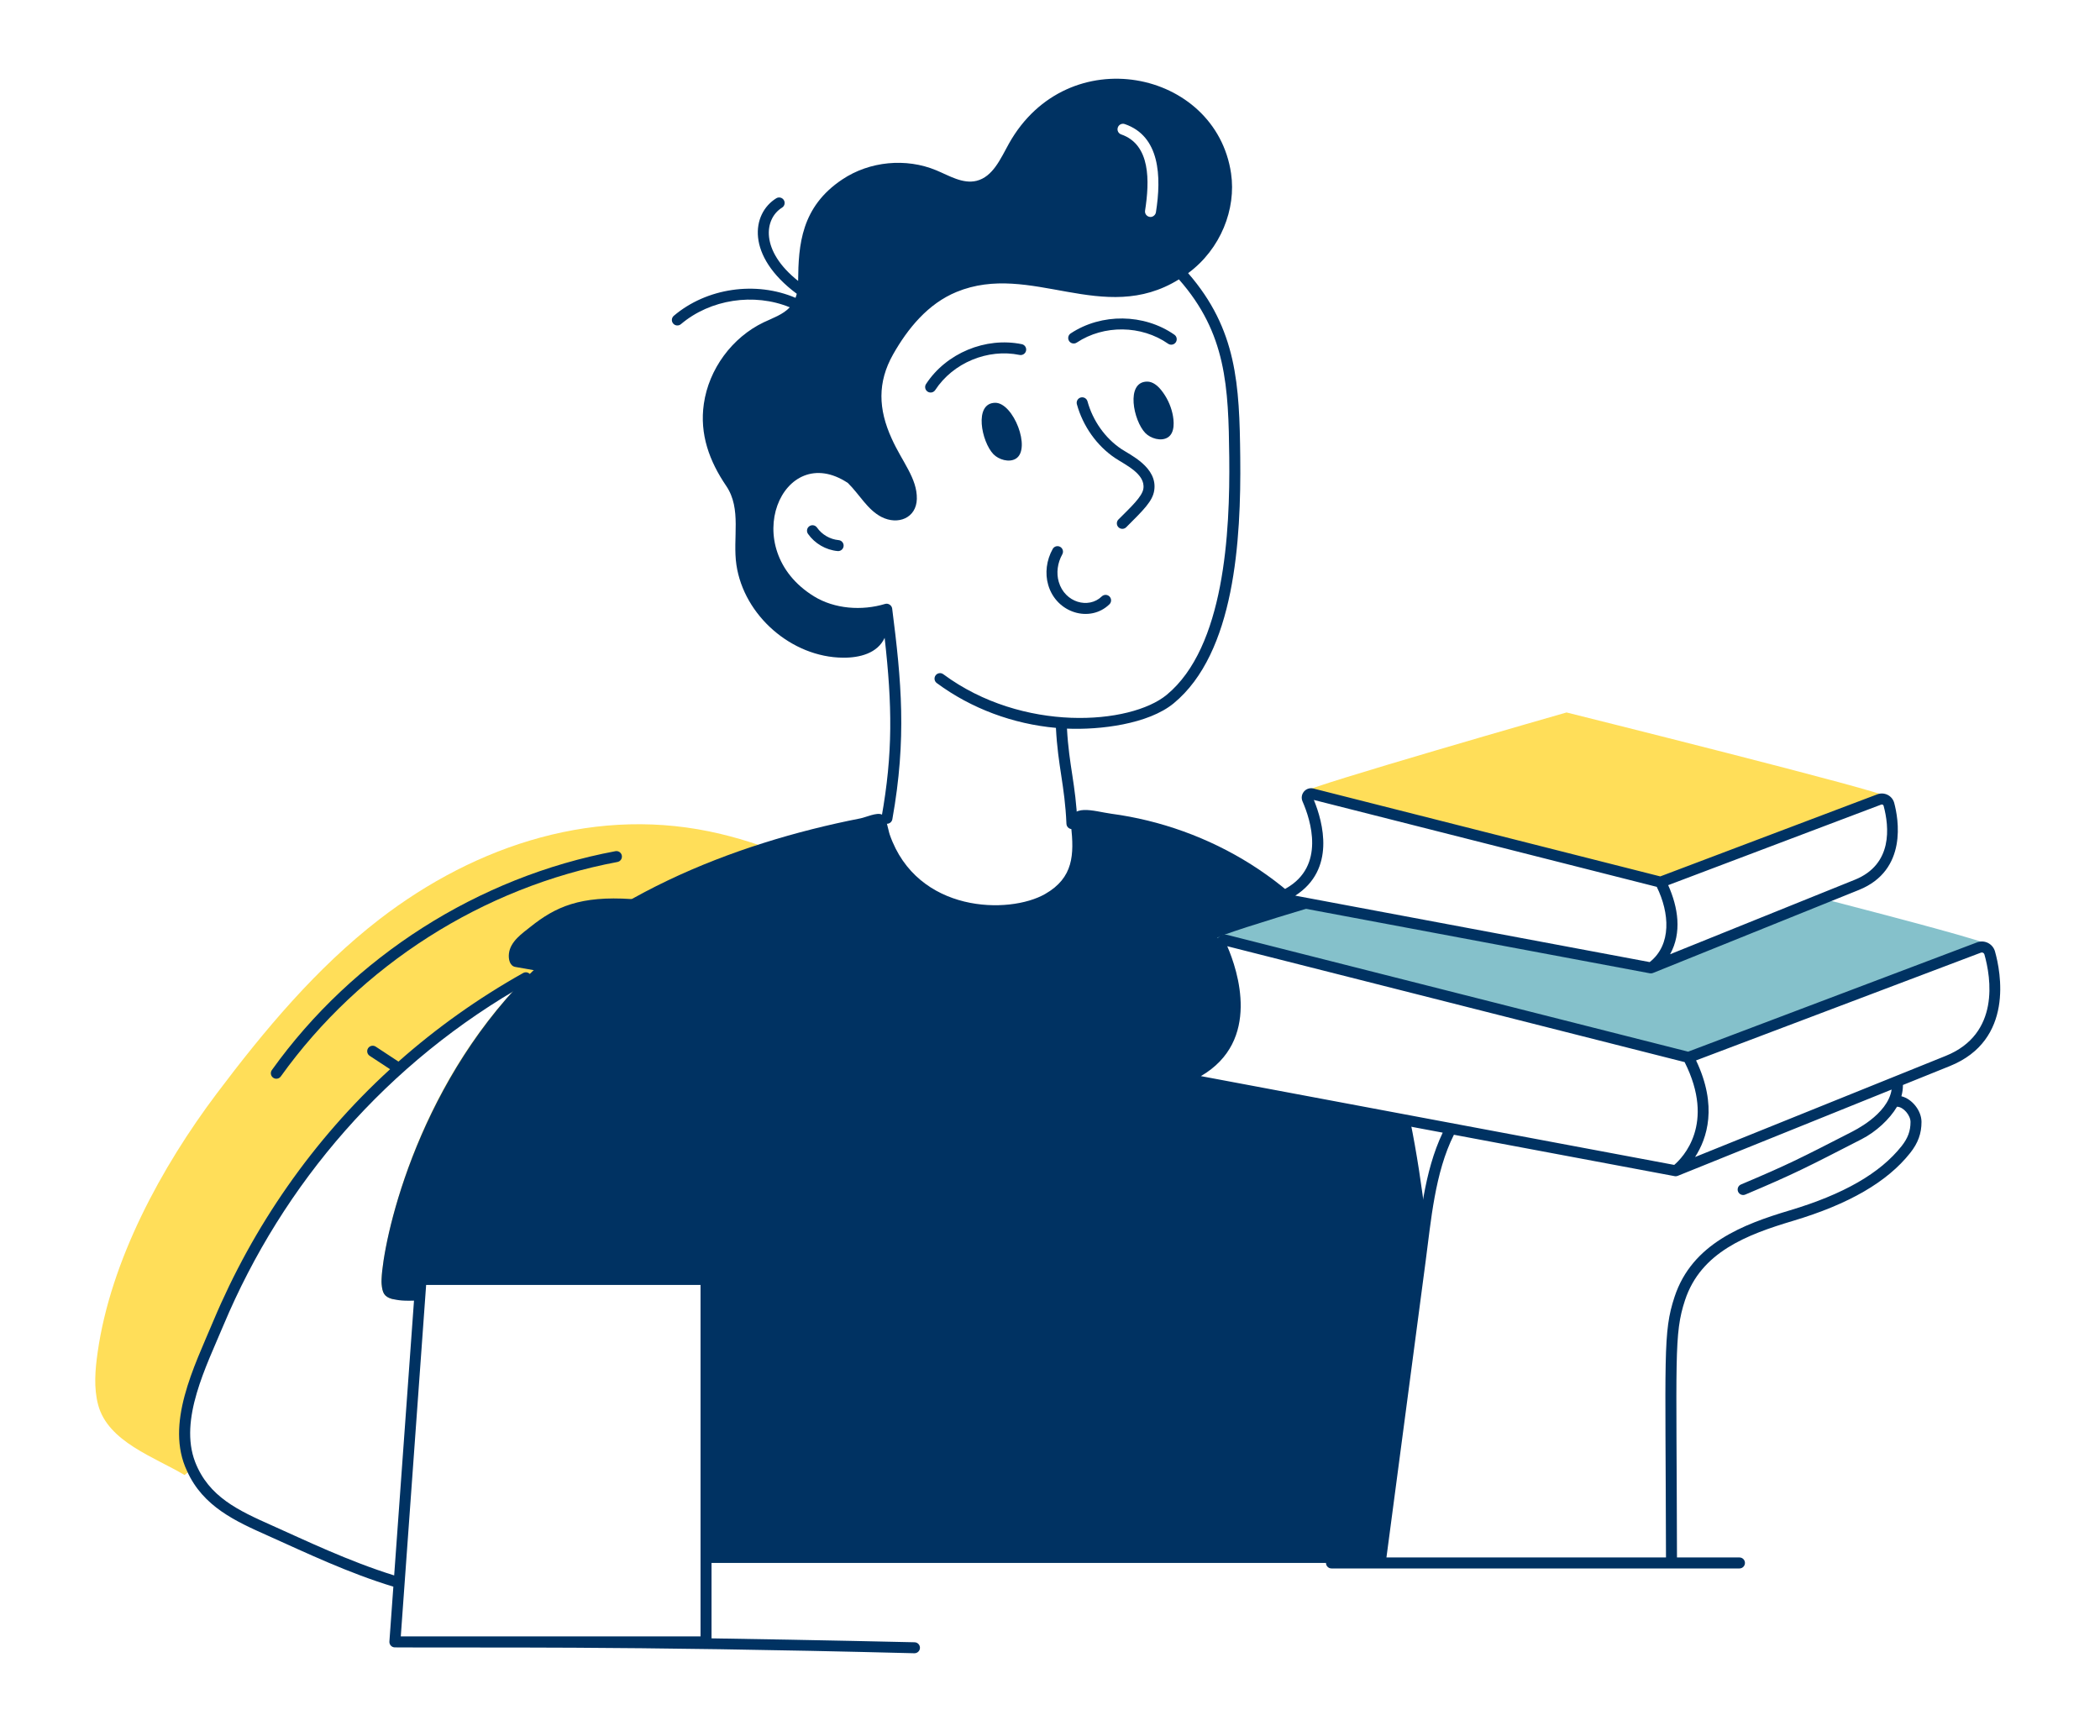<svg xmlns="http://www.w3.org/2000/svg" width="283" height="234" viewBox="0 0 283 234" fill="none"><path d="M167.138 61.646C167.03 51.846 166.702 44.398 160.113 36.817C164.522 33.57 166.604 28.157 165.902 23.378C163.853 9.376 143.861 5.254 135.963 19.36C134.848 21.364 133.812 23.832 131.59 24.375C129.735 24.819 127.928 23.684 126.171 22.953C122.095 21.256 117.179 21.729 113.507 24.187C107.956 27.887 107.6 33.016 107.557 37.865C102.422 33.794 102.968 29.485 105.389 27.985C105.736 27.77 105.844 27.314 105.629 26.966C105.412 26.617 104.956 26.513 104.609 26.726C101.28 28.787 100.484 34.473 107.375 39.598C107.331 39.785 107.271 39.966 107.205 40.144C101.87 37.857 95.238 38.8 90.803 42.564C90.491 42.828 90.453 43.295 90.718 43.608C90.982 43.918 91.449 43.957 91.762 43.693C95.726 40.327 101.635 39.448 106.433 41.42C105.52 42.397 104.148 42.864 102.915 43.445C98.651 45.489 95.522 49.753 94.851 54.432C94.258 58.528 95.601 62.161 97.861 65.487C99.984 68.607 98.7 72.515 99.243 76.148C100.26 82.979 106.696 88.585 113.595 88.645C115.861 88.671 118.26 88.049 119.216 85.973C120.239 95.04 120.345 101.532 118.797 110.162C118.715 110.616 119.064 111.033 119.526 111.033C119.878 111.033 120.189 110.782 120.254 110.424C122.206 99.538 121.476 91.782 120.23 82.014C120.176 81.599 119.717 81.267 119.28 81.399C116.156 82.347 112.466 82.087 109.687 80.373C99.237 73.939 105.469 59.253 114.266 65.1C115.861 66.678 116.89 68.698 118.797 69.682C121.013 70.806 123.493 69.828 123.555 67.244C123.61 64.46 121.57 62.254 120.16 59.101C118.353 55.133 118.235 51.53 120.347 47.779C122.341 44.255 125.066 40.928 128.906 39.349C138.908 35.234 148.681 43.976 158.872 37.656C165.27 44.918 165.552 52.096 165.657 61.661C165.767 71.74 165.025 87.214 157.232 93.648C152.326 97.695 137.801 98.786 127.12 90.873C126.793 90.628 126.329 90.699 126.085 91.028C125.842 91.356 125.91 91.82 126.239 92.063C130.896 95.513 136.546 97.587 142.299 98.105C142.563 103.289 143.493 105.853 143.716 111.036C143.734 111.468 144.118 111.774 144.487 111.743C144.896 111.726 145.212 111.381 145.194 110.972C144.967 105.682 144.064 103.244 143.787 98.206C148.206 98.397 154.747 97.617 158.175 94.79C166.407 87.993 167.26 72.797 167.138 61.646ZM150.642 17.179C150.77 16.794 151.194 16.587 151.579 16.724C156.297 18.343 156.547 23.734 155.774 28.619C155.701 29.06 155.246 29.311 154.925 29.231C154.521 29.162 154.244 28.787 154.313 28.382C154.925 24.435 155.08 19.499 151.095 18.117C150.71 17.988 150.503 17.564 150.642 17.179Z" fill="#003262"></path><path d="M116.399 121.545L52.958 175.104C52.909 175.104 52.869 175.085 52.82 175.075C51.754 174.769 51.537 174.226 51.428 173.1C51.16 170.255 54.769 147.882 70.864 131.791C51.957 142.401 37.688 158.692 29.445 178.302C26.977 184.208 22.993 191.906 25.882 197.965L24.875 198.815C20.828 196.386 14.56 194.343 13.227 189.358C12.616 187.058 12.823 184.63 13.158 182.271C14.915 169.892 21.736 157.317 29.218 147.377C35.625 138.868 42.613 130.488 51.093 123.933C64.251 113.776 80.656 108.446 97.121 112.404C103.978 114.038 110.954 117.102 116.399 121.545Z" fill="#FFDE59"></path><path d="M192.119 164.236C192.084 164.483 190.827 174.34 185.999 210.66H95.759C95.798 210.502 95.739 210.196 95.778 210.038V178.698C95.778 177.666 95.97 175.975 95.147 175.282V172.449H56.739L56.531 175.272C54.257 175.394 53.668 175.248 52.82 175.075C51.754 174.769 51.537 174.226 51.428 173.1C51.161 170.259 54.406 150.547 68.258 134.584C79.937 121.124 98.643 113.698 115.964 110.301C116.636 110.173 118.195 109.453 118.837 109.788C119.479 110.134 119.656 111.772 119.903 112.493C123.596 123.103 135.995 123.266 140.839 120.498C144.689 118.297 144.748 115.168 144.344 111.338C143.998 108.1 147.443 109.364 149.773 109.68C162.948 111.442 175.745 118.949 182.959 131.228L165.25 126.737C164.786 126.618 164.382 127.092 164.579 127.536C166.03 130.754 169.347 140.161 161.085 144.613C160.611 144.87 160.72 145.59 161.262 145.689L190.046 151.088C190.891 155.177 191.653 160.222 192.119 164.236Z" fill="#003262"></path><path d="M267.77 127.299C267.119 127.951 227.536 142.52 227.536 142.52L164.036 126.431C164.184 126.125 170.028 124.279 177.53 122.028L222.482 130.458L245.62 121.12C257.623 124.229 268.047 127.023 267.77 127.299Z" fill="#85C1CB"></path><path d="M175.732 106.725C176.061 106.066 211.112 96.028 211.112 96.028C211.112 96.028 254.72 106.889 254.227 107.383C253.733 107.876 223.783 118.902 223.783 118.902L175.732 106.725Z" fill="#FFDE59"></path><path d="M37.842 145.085C48.565 130.104 65.1 119.568 83.206 116.181C83.609 116.106 83.873 115.719 83.798 115.318C83.723 114.915 83.336 114.65 82.935 114.726C64.455 118.183 47.581 128.935 36.639 144.224C36.4 144.556 36.477 145.019 36.81 145.256C37.136 145.492 37.601 145.422 37.842 145.085Z" fill="#003262"></path><path d="M150.726 70.016C150.437 70.304 150.437 70.773 150.726 71.063C151.015 71.352 151.484 71.352 151.773 71.063C154.136 68.703 155.321 67.548 155.544 66.111C156.031 62.991 152.284 61.305 151.099 60.509C148.931 59.052 147.273 56.713 146.551 54.093C146.442 53.7 146.042 53.471 145.639 53.576C145.246 53.685 145.014 54.093 145.123 54.487C145.938 57.444 147.815 60.086 150.273 61.737C151.609 62.637 154.396 63.865 154.081 65.883C153.918 66.937 152.416 68.328 150.726 70.016Z" fill="#003262"></path><path d="M138.275 47.264C138.357 46.863 138.1 46.472 137.699 46.389C132.823 45.392 127.517 47.594 124.794 51.762C124.57 52.105 124.667 52.564 125.009 52.787C125.352 53.01 125.809 52.914 126.034 52.572C128.432 48.901 133.107 46.958 137.4 47.84C137.803 47.919 138.192 47.664 138.275 47.264Z" fill="#003262"></path><path d="M158.263 45.114C154.182 42.263 148.434 42.191 144.285 44.941C143.944 45.167 143.851 45.627 144.077 45.968C144.303 46.309 144.762 46.4 145.103 46.176C148.757 43.752 153.821 43.816 157.415 46.327C157.746 46.56 158.21 46.482 158.445 46.145C158.68 45.81 158.598 45.348 158.263 45.114Z" fill="#003262"></path><path d="M134.107 54.29C131.203 54.329 132.274 59.566 133.88 61.222C134.577 61.941 135.987 62.39 136.904 61.817C138.999 60.508 136.568 54.257 134.107 54.29Z" fill="#003262"></path><path d="M157.372 58.96C158.374 58.334 158.224 56.706 157.999 55.712C157.742 54.582 157.227 53.511 156.505 52.604C156.019 51.994 155.355 51.423 154.575 51.434C151.671 51.473 152.742 56.709 154.347 58.365C155.045 59.084 156.455 59.533 157.372 58.96Z" fill="#003262"></path><path d="M142.871 73.706C142.514 73.507 142.063 73.635 141.864 73.992C141.02 75.505 140.801 77.275 141.26 78.845C142.372 82.659 146.908 83.976 149.508 81.45C149.802 81.165 149.807 80.696 149.523 80.403C149.238 80.111 148.769 80.103 148.476 80.388C146.702 82.111 143.495 81.223 142.681 78.43C142.332 77.237 142.506 75.882 143.157 74.713C143.356 74.356 143.228 73.905 142.871 73.706Z" fill="#003262"></path><path d="M110.101 71.107C109.867 70.774 109.406 70.691 109.069 70.925C108.734 71.159 108.653 71.621 108.888 71.956C109.801 73.261 111.293 74.127 112.88 74.275C113.303 74.31 113.648 74.001 113.685 73.606C113.724 73.198 113.424 72.838 113.017 72.8C111.857 72.692 110.767 72.06 110.101 71.107Z" fill="#003262"></path><path d="M123.95 143.004C116.412 131.292 101.736 122.244 85.098 121.179C78.212 120.721 74.88 122.206 71.486 124.921C70.39 125.799 68.771 126.875 68.584 128.533C68.497 129.306 68.708 130.21 69.462 130.33C81.764 132.473 84.44 132.87 89.599 134.92C95.768 137.368 101.543 141.059 106.508 145.807C113.689 152.659 111.262 158.095 107.722 163.802C104.574 168.871 100.838 171.802 95.887 174.631V172.449C95.887 172.04 95.556 171.709 95.146 171.709H56.739C56.351 171.709 56.029 172.008 56.001 172.395L53.119 212.34C46.974 210.43 41.061 207.574 36.705 205.632C32.104 203.579 28.139 201.768 26.297 197.049C24.102 191.329 27.802 184.154 30.128 178.59C38.111 159.588 52.135 143.147 71.226 132.436C71.583 132.235 71.71 131.784 71.51 131.428C71.31 131.072 70.858 130.943 70.502 131.145C64.453 134.539 58.825 138.543 53.698 143.085L50.631 141.068C50.291 140.846 49.83 140.941 49.605 141.281C49.382 141.623 49.476 142.082 49.818 142.307L52.569 144.115C42.126 153.668 34.082 165.358 28.763 178.018C26.16 184.228 22.213 191.956 25.206 198.268C27.357 203.082 31.803 205.066 36.102 206.984C41.454 209.385 46.921 212.001 53.01 213.858L52.476 221.248C52.446 221.669 52.778 222.041 53.215 222.041C64.319 222.126 83.368 221.811 123.217 222.831C123.223 222.831 123.228 222.831 123.234 222.831C123.636 222.831 123.965 222.511 123.975 222.109C123.984 221.699 123.661 221.361 123.252 221.351C123.001 221.345 110.48 221.051 95.887 220.823C95.887 213.035 95.887 194.539 95.887 186.851C103.902 182.533 113.999 178.029 120.347 170.436C126.473 163.1 129.454 151.51 123.95 143.004ZM54.011 220.561C54.532 213.323 52.458 242.088 57.427 173.19H94.406V220.561C92.785 220.561 55.387 220.561 54.011 220.561Z" fill="#003262"></path><path d="M268.85 128.242C268.559 127.205 267.441 126.633 266.432 127.016L227.497 141.747L165.433 126.019C164.366 125.751 163.454 126.827 163.904 127.841C165.476 131.327 168.314 139.876 160.732 143.963C159.641 144.553 159.905 146.195 161.126 146.416L194.423 152.663C191.885 157.97 191.373 164.426 190.654 169.797C188.86 183.515 187.151 196.199 185.346 209.92H179.434C179.024 209.92 178.693 210.251 178.693 210.66C178.693 211.069 179.024 211.401 179.434 211.401H234.413C234.822 211.401 235.153 211.069 235.153 210.66C235.153 210.251 234.822 209.92 234.413 209.92H225.993C225.938 182.779 225.561 179.843 227.074 175.249C229.215 168.752 235.435 166.403 241.624 164.554C249.164 162.301 254.333 159.305 257.425 155.394C258.478 154.063 258.947 152.775 258.945 151.216C258.944 149.719 257.698 148.119 256.235 147.756C256.375 147.256 256.445 146.749 256.442 146.238L262.768 143.686C271.459 140.182 269.62 130.979 268.85 128.242ZM165.388 127.535L227.023 143.154C231.227 151.504 226.747 156.048 225.622 157.01L161.834 145.042C169.979 140.303 166.81 130.82 165.388 127.535ZM249.496 152.586C242.547 156.152 240.896 156.998 234.622 159.646C234.246 159.804 234.069 160.238 234.228 160.615C234.387 160.99 234.82 161.169 235.198 161.009C241.88 158.19 243.521 157.316 250.872 153.544C252.801 152.56 254.656 150.854 255.644 149.169C256.519 149.179 257.465 150.339 257.465 151.218C257.467 152.436 257.107 153.41 256.264 154.476C253.366 158.14 248.438 160.972 241.2 163.136C234.925 165.011 228.031 167.612 225.668 174.786C224.072 179.634 224.455 182.447 224.512 209.92H186.84C188.621 196.382 190.359 183.47 192.122 169.99C192.844 164.583 193.36 158.057 195.932 152.946L225.682 158.527C225.882 158.566 225.995 158.511 226.098 158.485L254.919 146.853C254.401 150.291 249.648 152.483 249.496 152.586ZM262.214 142.313L228.431 155.947C230.045 153.458 231.503 149.092 228.565 142.926L266.955 128.401C267.155 128.327 267.366 128.438 267.424 128.643C268.304 131.767 269.557 139.353 262.214 142.313Z" fill="#003262"></path><path d="M173.711 122.065L222.346 131.186C222.482 131.212 222.618 131.196 222.747 131.147C222.91 131.085 250.402 119.994 250.506 119.951C257.131 117.286 255.825 110.301 255.269 108.229C255.01 107.239 253.938 106.701 252.988 107.063L223.741 118.125L176.982 106.276C175.973 106.037 175.119 107.049 175.529 108.012C176.634 110.536 178.631 116.731 173.312 119.737C172.301 120.315 172.561 121.849 173.711 122.065ZM253.514 108.446C253.641 108.398 253.799 108.462 253.838 108.609C254.599 111.442 255.106 116.505 249.953 118.578L225.063 128.618C226.681 125.706 226.151 122.31 224.807 119.305L253.514 108.446ZM177.057 107.821L223.269 119.533C224.988 123.031 225.302 127.322 222.316 129.674L174.555 120.717C180.031 117.197 178.294 110.828 177.057 107.821Z" fill="#003262"></path></svg>